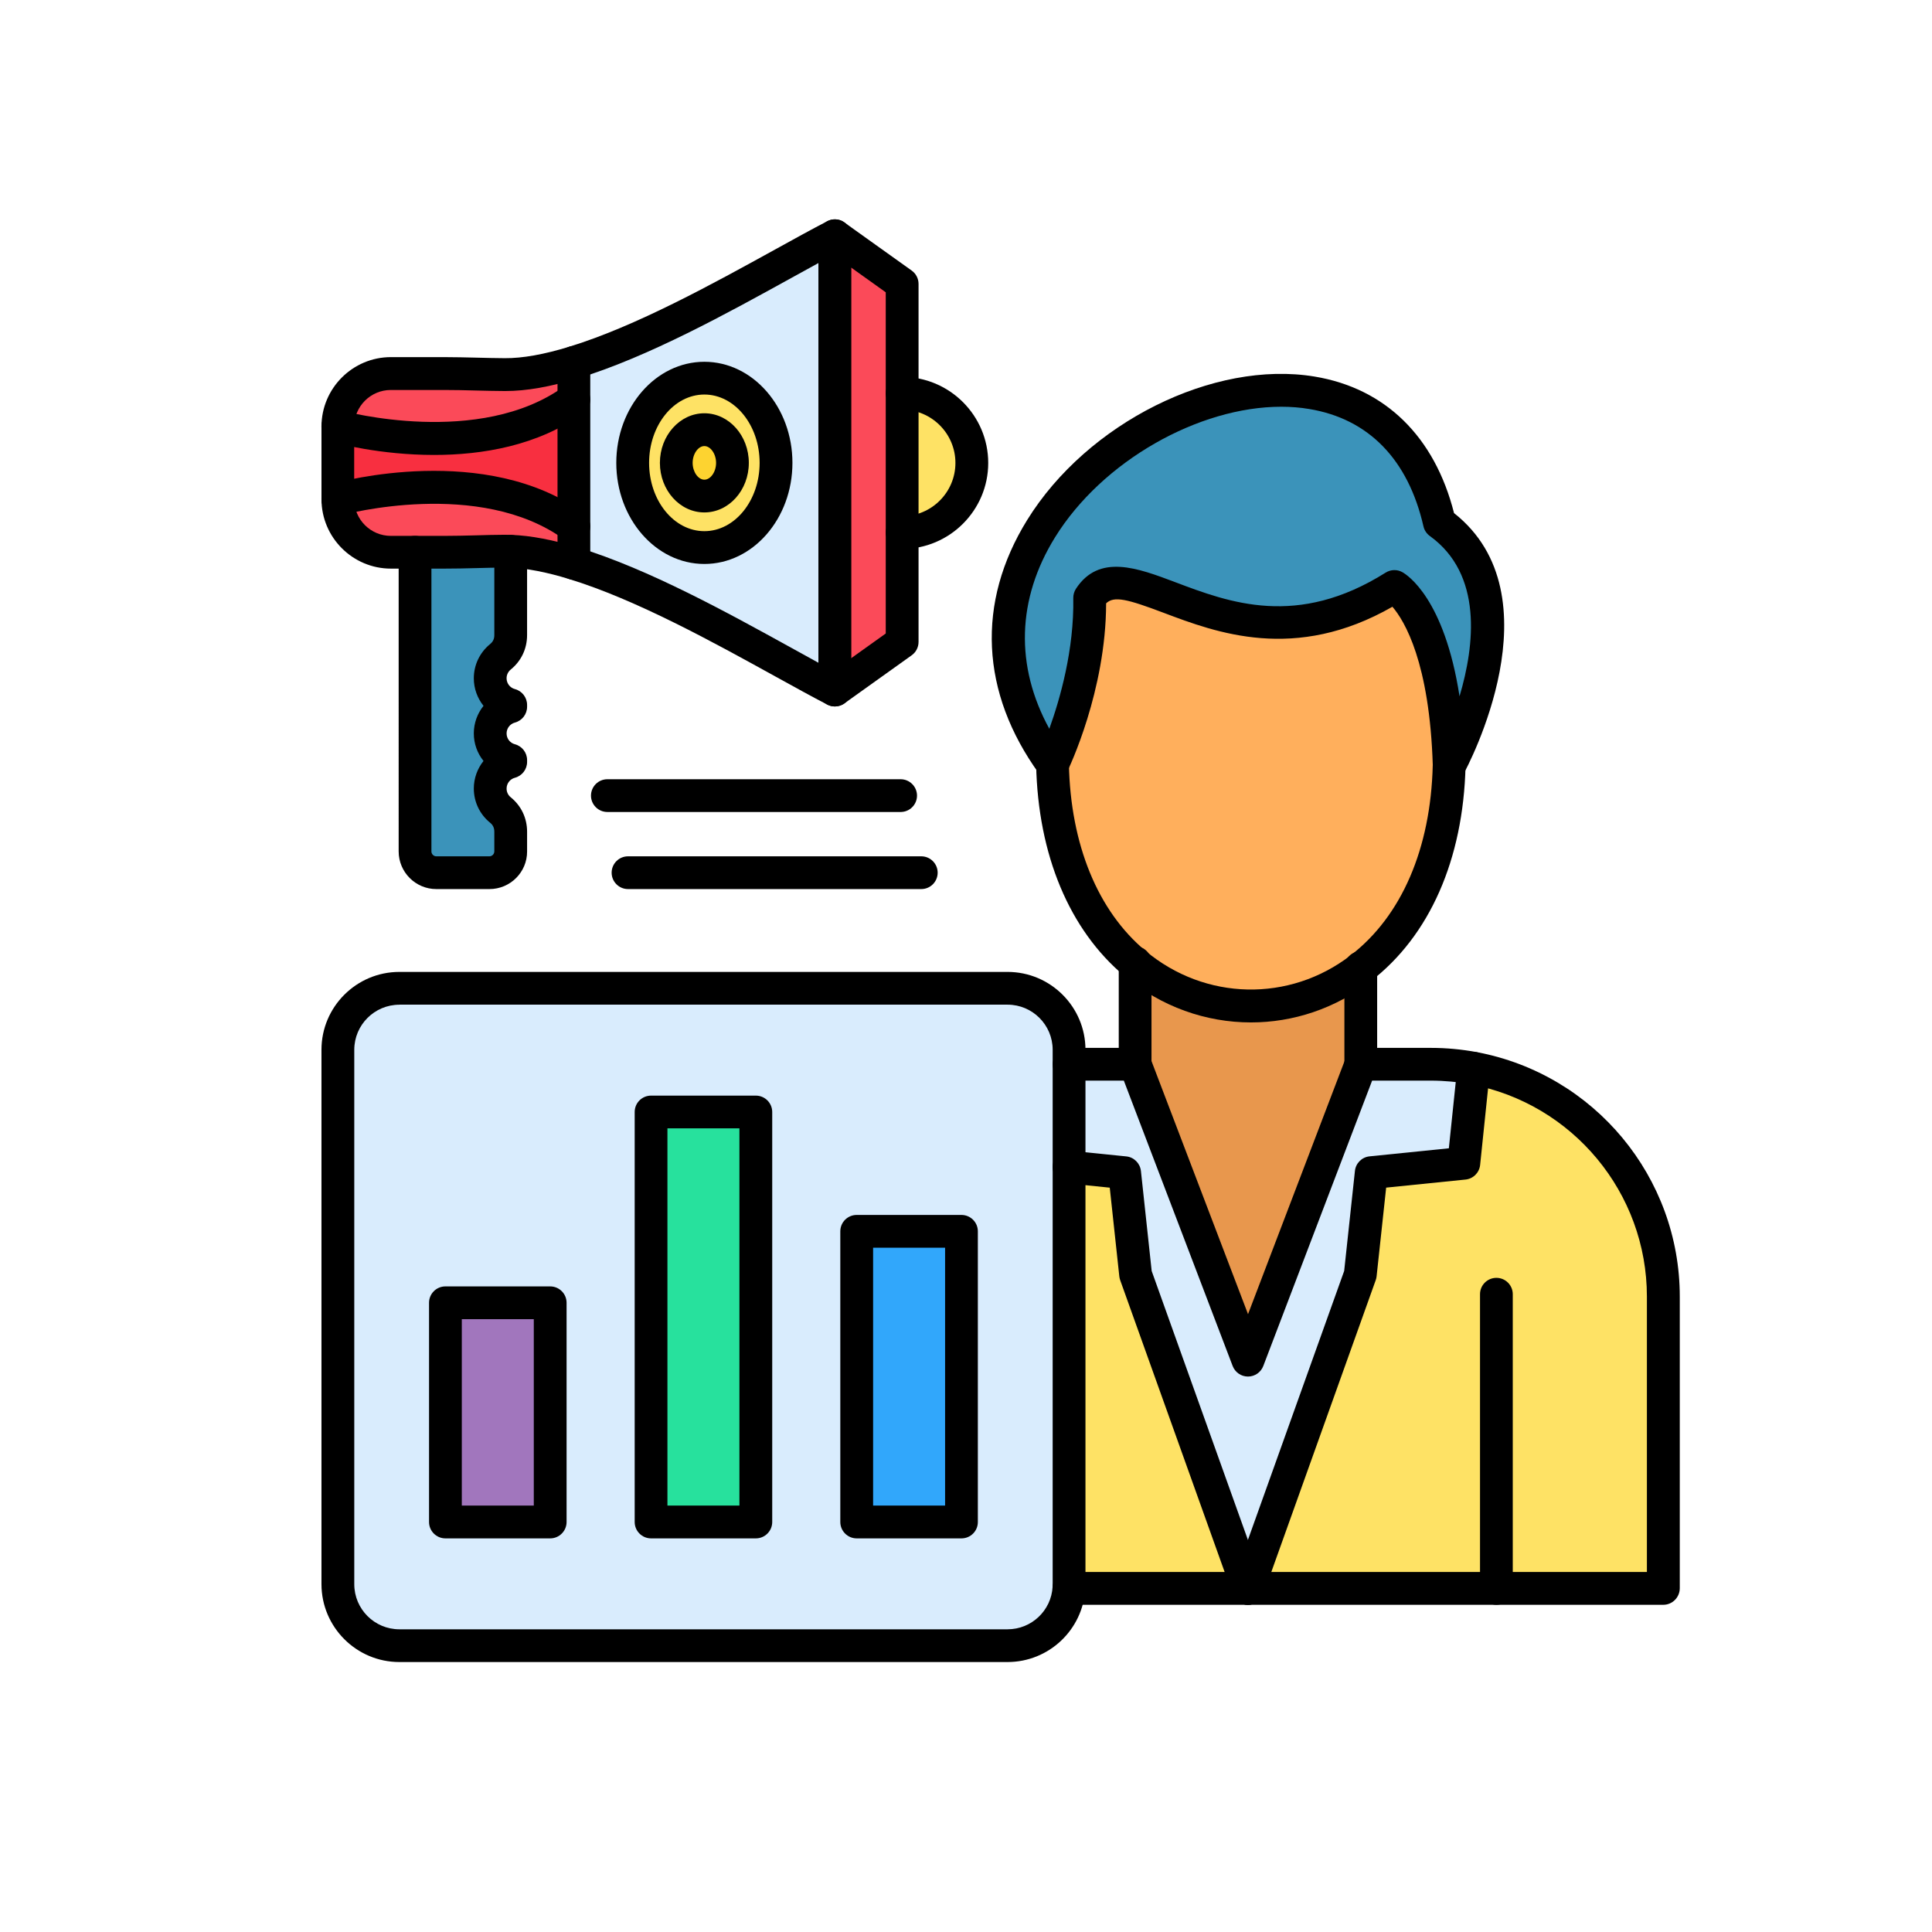 <svg xmlns="http://www.w3.org/2000/svg" xmlns:xlink="http://www.w3.org/1999/xlink" id="Layer_1" x="0px" y="0px" viewBox="0 0 1536 1536" style="enable-background:new 0 0 1536 1536;" xml:space="preserve"><style type="text/css">	.st0{fill:#FDD330;}	.st1{fill:#FEE265;}	.st2{fill:#D9ECFD;}	.st3{fill:#3B93BA;}	.st4{fill:#F82F40;}	.st5{fill:#FB4A59;}	.st6{fill:#A176BD;}	.st7{fill:#31A7FB;}	.st8{fill:#27E19D;}	.st9{fill:#E8974D;}	.st10{fill:#FFAF5C;}</style><g id="_x31_0228_-_Promotional_Training">	<g>		<g id="XMLID_76_">			<g>				<g>					<path class="st0" d="M559.99,341.62c12.33,0,22.33,11.8,22.33,26.42c0,14.58-10,26.38-22.33,26.38s-22.33-11.8-22.33-26.38      C537.66,353.42,547.66,341.62,559.99,341.62z"></path>				</g>				<g>					<path class="st1" d="M559.99,300.65c31.46,0,56.96,30.16,56.96,67.35s-25.5,67.31-56.96,67.31s-56.96-30.12-56.96-67.31      S528.53,300.65,559.99,300.65z M582.32,368c0-14.58-10-26.42-22.33-26.42s-22.33,11.8-22.33,26.42      c0,14.58,10,26.38,22.33,26.38S582.32,382.58,582.32,368z"></path>				</g>				<g>					<path class="st2" d="M663.72,187.41v361.17c-49.1-25.39-135.96-78.84-207.47-100.75v-29.47V317.6v-29.47      C527.77,266.21,614.62,212.76,663.72,187.41z M616.95,368c0-37.19-25.5-67.35-56.96-67.35s-56.96,30.16-56.96,67.35      s25.5,67.31,56.96,67.31S616.95,405.19,616.95,368z"></path>				</g>				<g>					<path class="st1" d="M717.25,312.6c30.58,0,55.4,24.78,55.4,55.4c0,30.58-24.78,55.4-55.4,55.4V312.6z"></path>				</g>				<g>					<path class="st3" d="M406.05,661.18v15.69c0,9.32-7.6,16.91-16.91,16.91h-42.26c-9.28,0-16.88-7.6-16.88-16.91V439.01h22.98      c16.19,0,32.3-0.76,48.3-0.88c1.6,0,3.17,0.04,4.81,0.11v66.62c0,6.95-2.83,12.94-8.25,17.33c-4.93,4.01-8.09,10.16-8.09,16.99      c0,10.19,6.95,18.75,16.3,21.19v1.45c-9.39,2.48-16.3,11.03-16.3,21.23c0,10.16,6.95,18.71,16.3,21.19v1.45      c-9.39,2.48-16.3,11.03-16.3,21.19c0,6.87,3.17,13.02,8.09,17.03C403.23,648.27,406.05,654.23,406.05,661.18z"></path>				</g>				<g>					<path class="st4" d="M456.26,317.64V418.4c-73.3-53.41-187.65-21.53-187.65-21.53v-57.73      C268.61,339.14,382.95,371.02,456.26,317.64z"></path>				</g>				<g>					<path class="st5" d="M456.26,418.4v29.47c-17.98-5.54-35.01-9.05-50.21-9.58c-1.6-0.08-3.21-0.11-4.81-0.11      c-16,0.08-32.11,0.88-48.3,0.88h-22.98h-19.2c-23.17,0-42.19-18.98-42.19-42.19C268.61,396.86,382.95,364.98,456.26,418.4z"></path>				</g>				<g>					<path class="st5" d="M456.26,288.13v29.47c-73.3,53.41-187.65,21.49-187.65,21.49c0-23.21,19.01-42.19,42.19-42.19h42.19      c16.19,0,32.3,0.76,48.3,0.88C417.66,297.9,436.37,294.24,456.26,288.13z"></path>				</g>				<g>					<polygon class="st5" points="717.25,423.4 717.25,510.33 663.72,548.59 663.72,187.41 717.25,225.67 717.25,312.6      "></polygon>				</g>				<g>					<rect x="354.13" y="1035.75" class="st6" width="83.31" height="174.25"></rect>				</g>				<g>					<rect x="681.09" y="978.94" class="st7" width="83.31" height="231.1"></rect>				</g>				<g>					<rect x="517.61" y="884.03" class="st8" width="83.31" height="325.97"></rect>				</g>				<g>					<path class="st2" d="M849.92,927.78v331.7c0,0.95-0.04,1.87-0.08,2.79c-1.45,25.62-22.87,46.12-48.83,46.12h-483.5      c-26.92,0-48.91-21.99-48.91-48.91v-424.9c0-26.88,21.99-48.87,48.91-48.87h483.54c26.92,0,48.91,21.99,48.91,48.87v11.57      v81.63H849.92z M764.4,1210V978.9h-83.31V1210H764.4z M600.92,1210V884.03h-83.31V1210H600.92z M437.43,1210v-174.25h-83.31      V1210H437.43L437.43,1210z"></path>				</g>				<g>					<path class="st1" d="M1189.68,1262.84h-197.5l89.26-249.5l8.74-81.05l73.57-7.48l7.83-75.48      c85.56,16.07,150.77,91.59,150.77,181.58v231.94H1189.68L1189.68,1262.84z"></path>				</g>				<g>					<path class="st1" d="M902.88,1013.34l89.3,249.5H849.85c0.04-0.19,0.04-0.38,0.04-0.61c0.04-0.92,0.08-1.83,0.08-2.79v-331.7      l44.21,4.51L902.88,1013.34z"></path>				</g>				<g>					<path class="st2" d="M1171.58,849.32l-7.83,75.48l-73.57,7.48l-8.74,81.05l-89.26,249.5l-89.3-249.5l-8.74-81.05l-44.21-4.51      v-81.59h52.53l89.72,235.26l89.72-235.26h55.74C1149.17,846.16,1160.55,847.26,1171.58,849.32z"></path>				</g>				<g>					<path class="st9" d="M1081.86,769.84v76.36l-89.72,235.26l-89.72-235.26v-80.14C954.88,809.92,1028.22,811.18,1081.86,769.84z"></path>				</g>				<g>					<path class="st10" d="M902.46,766.02c-37.34-31.19-64.06-83.99-65.63-158.33c0,0,30.73-63.22,29.51-132.44      c31.23-47.8,114.84,71.28,242.25-8.97c0,0,39.9,22.26,43.56,142.45c0,0.04,0,0.11,0,0.15      c-1.91,76.82-30.77,130.46-70.29,160.93C1028.22,811.18,954.88,809.92,902.46,766.02z"></path>				</g>				<g>					<path class="st3" d="M866.34,475.25c1.18,69.22-29.51,132.44-29.51,132.44c-155.5-214.53,252.52-432.72,307.61-192.16      c81.17,58.49,7.75,193.53,7.75,193.53c0-0.08,0-0.11,0-0.19c0-0.04,0-0.11,0-0.15c-3.67-120.19-43.56-142.45-43.56-142.45      C981.18,546.53,897.57,427.45,866.34,475.25z"></path>				</g>			</g>			<g>				<g>					<path d="M1322.35,1275.86H849.81c-3.74,0-7.33-1.64-9.81-4.47c-2.29-2.63-3.44-6.07-3.17-9.54c0.27-6.99,5.99-12.6,13.02-12.6      c0,0,0,0,0.04,0c1.3,0,2.56,0.19,3.74,0.53h455.71v-218.92c0-82.54-58.95-153.52-140.16-168.79      c-10.38-1.95-21.04-2.94-31.57-2.94h-46.73L1004.36,1086c-1.91,5.04-6.76,8.4-12.18,8.4c-5.42,0-10.23-3.32-12.18-8.4      l-86.51-226.86h-43.52c-7.22,0-13.02-5.84-13.02-13.02s5.84-13.02,13.02-13.02h52.53c5.42,0,10.23,3.32,12.18,8.4l77.54,203.3      l77.54-203.3c1.91-5.04,6.76-8.4,12.18-8.4h55.74c12.14,0,24.4,1.15,36.38,3.36c93.54,17.6,161.42,99.34,161.42,194.41v231.94      C1335.37,1270.06,1329.57,1275.86,1322.35,1275.86z M836.9,1261.16c0,0.04,0,0.04,0,0.08      C836.9,1261.24,836.9,1261.2,836.9,1261.16z M836.9,1261.16L836.9,1261.16L836.9,1261.16z M836.9,1261.12      C836.9,1261.16,836.9,1261.16,836.9,1261.12C836.9,1261.16,836.9,1261.16,836.9,1261.12z M836.9,1261.12L836.9,1261.12      L836.9,1261.12z"></path>				</g>				<g>					<path d="M902.46,859.21c-7.22,0-13.02-5.84-13.02-13.02v-80.86c0-7.22,5.84-13.02,13.02-13.02c7.22,0,13.02,5.84,13.02,13.02      v80.86C915.48,853.37,909.63,859.21,902.46,859.21z"></path>				</g>				<g>					<path d="M1081.86,859.21c-7.22,0-13.02-5.84-13.02-13.02v-76.93c0-7.22,5.84-13.02,13.02-13.02c7.18,0,13.02,5.84,13.02,13.02      v76.93C1094.88,853.37,1089.08,859.21,1081.86,859.21z"></path>				</g>				<g>					<path d="M994.54,812.86c-35.62,0-71.2-12.33-100.49-36.84c-43.83-36.61-68.8-96.33-70.29-168.06      c-0.15-7.18,5.57-13.13,12.75-13.29c0.08,0,0.19,0,0.27,0c7.06,0,12.87,5.65,13.02,12.75c1.34,64.1,22.98,116.87,60.97,148.59      c47.3,39.59,114.38,41.04,163.1,3.47c40.43-31.15,63.57-84.8,65.21-150.96c0.19-7.18,6.11-12.83,13.36-12.71      c7.18,0.19,12.87,6.15,12.71,13.36c-1.83,74.18-28.6,134.89-75.37,170.93C1061.47,801.98,1027.99,812.86,994.54,812.86z"></path>				</g>				<g>					<path d="M1152.15,621.78c-7.22,0-13.02-5.84-13.02-13.02c0-7.18,5.84-13.06,13.02-13.06c7.18,0,13.02,5.8,13.02,13.02v0.04      C1165.21,615.94,1159.36,621.78,1152.15,621.78z"></path>				</g>				<g>					<path d="M1152.15,622.12c-1.07,0-2.14-0.11-3.21-0.42c-5.77-1.45-9.81-6.68-9.81-12.64v-0.15      c-2.52-82.28-22.49-115.3-32.11-126.53c-77.39,44.33-140.08,20.62-182.11,4.73c-28.52-10.77-39.25-13.52-45.51-7.44      c-0.11,69.6-29.59,131.03-30.89,133.7c-1.99,4.12-6.03,6.87-10.58,7.29c-4.58,0.38-9.01-1.64-11.68-5.35      c-46.81-64.56-50.24-136.26-9.62-201.89c47.8-77.27,148.21-127.37,228.54-114.04c56.24,9.35,95.45,47.8,110.83,108.54      c83.27,65.67,10.8,201.51,7.6,207.35C1161.27,619.6,1156.84,622.12,1152.15,622.12z M1018.6,323.37      c-65.55,0-142.22,43.07-179.82,103.81c-30.43,49.17-31.8,102.43-4.54,152.22c8.51-23.63,19.78-62.92,19.05-103.92      c-0.04-2.6,0.69-5.15,2.1-7.37c18.36-28.14,49.06-16.53,78.73-5.35c43.3,16.38,97.2,36.73,167.53-7.52      c4.05-2.52,9.12-2.67,13.29-0.34c3.93,2.21,33.44,21.07,45.43,98.69c12.18-40.93,18.48-97.13-23.59-127.44      c-2.56-1.87-4.39-4.58-5.08-7.67c-12.18-53.22-43.6-85.48-90.83-93.31C1033.68,323.94,1026.2,323.37,1018.6,323.37z"></path>				</g>				<g>					<path d="M1189.68,1275.86c-7.22,0-13.02-5.84-13.02-13.02v-233.89c0-7.22,5.84-13.02,13.02-13.02      c7.22,0,13.02,5.84,13.02,13.02v233.89C1202.7,1270.06,1196.86,1275.86,1189.68,1275.86z"></path>				</g>				<g>					<path d="M992.14,1275.9c-5.35,0-10.35-3.32-12.26-8.63l-89.3-249.5c-0.34-0.95-0.57-1.99-0.69-2.98l-7.6-70.56l-33.71-3.44      c-7.18-0.73-12.37-7.14-11.64-14.28c0.73-7.18,7.14-12.37,14.28-11.64l44.21,4.51c6.11,0.61,10.96,5.46,11.64,11.57l8.55,79.53      l88.77,248.05c2.41,6.76-1.11,14.24-7.86,16.65C995.08,1275.63,993.63,1275.9,992.14,1275.9z"></path>				</g>				<g>					<path d="M992.14,1275.9c-1.45,0-2.94-0.23-4.39-0.76c-6.76-2.44-10.31-9.89-7.86-16.65l88.77-248.05l8.55-79.53      c0.65-6.11,5.5-10.96,11.64-11.57l63.03-6.41l6.76-64.94c0.76-7.18,7.14-12.33,14.32-11.61c7.18,0.76,12.37,7.14,11.61,14.32      l-7.83,75.48c-0.65,6.15-5.5,11-11.64,11.61l-63.07,6.41l-7.6,70.56c-0.11,1.03-0.34,2.02-0.69,2.98l-89.26,249.5      C1002.52,1272.58,997.48,1275.9,992.14,1275.9z"></path>				</g>				<g>					<path d="M801.01,1321.37h-483.5c-34.13,0-61.93-27.79-61.93-61.93V834.59c0-34.13,27.79-61.89,61.93-61.89h483.54      c34.13,0,61.93,27.76,61.93,61.89v424.86c0,1.18-0.04,2.37-0.11,3.51l0,0C860.99,1295.75,833.85,1321.37,801.01,1321.37z       M317.51,798.78c-19.78,0-35.85,16.07-35.85,35.85v424.86c0,19.78,16.07,35.85,35.85,35.85h483.54      c19.01,0,34.74-14.85,35.81-33.83c0.04-0.69,0.04-1.37,0.04-2.06V834.59c0-19.78-16.07-35.85-35.85-35.85H317.51V798.78z       M849.85,1262.23L849.85,1262.23L849.85,1262.23z"></path>				</g>				<g>					<path d="M437.43,1223.06h-83.31c-7.18,0-13.02-5.84-13.02-13.02v-174.29c0-7.22,5.84-13.02,13.02-13.02h83.31      c7.18,0,13.02,5.84,13.02,13.02V1210C450.45,1217.22,444.61,1223.06,437.43,1223.06z M367.15,1196.98h57.23v-148.21h-57.23      V1196.98z"></path>				</g>				<g>					<path d="M600.92,1223.06h-83.31c-7.18,0-13.02-5.84-13.02-13.02V884.07c0-7.22,5.84-13.02,13.02-13.02h83.31      c7.18,0,13.02,5.84,13.02,13.02v325.97C613.94,1217.22,608.1,1223.06,600.92,1223.06z M530.63,1196.98h57.23v-299.9h-57.23      V1196.98L530.63,1196.98z"></path>				</g>				<g>					<path d="M764.4,1223.06h-83.31c-7.18,0-13.02-5.84-13.02-13.02v-231.1c0-7.22,5.84-13.02,13.02-13.02h83.31      c7.18,0,13.02,5.84,13.02,13.02V1210C777.46,1217.22,771.62,1223.06,764.4,1223.06z M694.15,1196.98h57.23V991.96h-57.23      V1196.98z"></path>				</g>				<g>					<path d="M559.99,448.37c-38.6,0-70.02-36.04-70.02-80.37s31.42-80.37,70.02-80.37s70.02,36.04,70.02,80.37      S598.59,448.37,559.99,448.37z M559.99,313.67c-24.24,0-43.94,24.36-43.94,54.33c0,29.93,19.7,54.29,43.94,54.29      c24.24,0,43.94-24.36,43.94-54.29C603.93,338.07,584.23,313.67,559.99,313.67z"></path>				</g>				<g>					<path d="M559.99,407.4c-19.51,0-35.35-17.68-35.35-39.4c0-21.76,15.88-39.44,35.35-39.44s35.35,17.68,35.35,39.44      C595.34,389.72,579.5,407.4,559.99,407.4z M559.99,354.64c-4.96,0-9.32,6.26-9.32,13.36s4.35,13.36,9.32,13.36      c4.96,0,9.32-6.22,9.32-13.36C569.31,360.9,564.95,354.64,559.99,354.64z"></path>				</g>				<g>					<path d="M663.72,561.64c-2.06,0-4.12-0.5-5.99-1.45c-11.87-6.15-26.08-13.97-41.16-22.3c-49.44-27.3-110.99-61.28-164.13-77.54      c-17.98-5.54-33.71-8.55-46.85-9.01c-1.57-0.08-2.94-0.11-4.31-0.11c-7.37,0.04-15,0.23-22.37,0.42      c-8.44,0.23-17.18,0.42-25.92,0.42h-42.19c-30.43,0-55.21-24.78-55.21-55.21v-57.73c0-30.43,24.78-55.21,55.21-55.21h42.19      c8.7,0,17.45,0.23,25.89,0.42c7.41,0.19,15.04,0.38,22.49,0.42c14.05,0.11,31.19-2.98,51.12-9.09      c53.11-16.26,114.54-50.21,163.94-77.43c15.16-8.36,29.44-16.26,41.39-22.41c4.05-2.1,8.9-1.91,12.75,0.46      c3.89,2.37,6.26,6.57,6.26,11.15v361.17c0,4.54-2.37,8.78-6.26,11.15C668.42,561,666.09,561.64,663.72,561.64z M401.2,425.15      c1.87,0,3.67,0.04,5.46,0.11c15.23,0.53,33.25,3.97,53.41,10.16c55.74,17.07,118.58,51.77,169.1,79.64      c7.44,4.12,14.7,8.09,21.49,11.84V209.14c-6.87,3.74-14.2,7.79-21.72,11.95c-50.43,27.83-113.2,62.5-168.9,79.57      c-22.49,6.87-41.58,10.23-58.26,10.23c-0.19,0-0.38,0-0.61,0c-7.71-0.04-15.46-0.23-23.02-0.42      c-8.28-0.23-16.84-0.42-25.24-0.42h-42.19c-16.07,0-29.13,13.06-29.13,29.13v57.73c0,16.07,13.06,29.13,29.13,29.13h42.19      c8.4,0,16.95-0.23,25.24-0.42C385.74,425.38,393.53,425.19,401.2,425.15L401.2,425.15z"></path>				</g>				<g>					<path d="M456.26,460.89c-7.18,0-13.02-5.84-13.02-13.02v-159.7c0-7.18,5.84-13.06,13.02-13.06c7.18,0,13.02,5.84,13.02,13.02      v159.74C469.28,455.05,463.47,460.89,456.26,460.89z"></path>				</g>				<g>					<path d="M663.72,561.64c-4.05,0-8.06-1.91-10.61-5.46c-4.2-5.84-2.83-14.01,3.02-18.17l48.07-34.36V232.39l-48.07-34.36      c-5.84-4.2-7.22-12.33-3.02-18.17c4.2-5.84,12.33-7.22,18.17-3.02l53.53,38.26c3.44,2.44,5.46,6.41,5.46,10.61v284.66      c0,4.2-2.02,8.17-5.46,10.61l-53.53,38.26C669.03,560.84,666.36,561.64,663.72,561.64z"></path>				</g>				<g>					<path d="M717.25,436.42c-7.18,0-13.02-5.84-13.02-13.02s5.84-13.02,13.02-13.02c23.37,0,42.34-19.01,42.34-42.34      c0-23.37-19.01-42.34-42.34-42.34c-7.18,0-13.02-5.84-13.02-13.02s5.84-13.02,13.02-13.02c37.72,0,68.42,30.7,68.42,68.42      C785.67,405.72,754.97,436.42,717.25,436.42z"></path>				</g>				<g>					<path d="M389.14,706.84h-42.26c-16.49,0-29.93-13.44-29.93-29.93V439.05c0-7.18,5.84-13.02,13.02-13.02s13.02,5.84,13.02,13.02      v237.86c0,2.1,1.76,3.89,3.86,3.89h42.26c2.1,0,3.89-1.79,3.89-3.89v-15.69c0-3.02-1.07-5.31-3.4-7.18      c-8.21-6.68-12.9-16.57-12.9-27.15c0-8.17,2.86-15.84,7.71-21.91c-4.89-6.07-7.71-13.71-7.71-21.91s2.86-15.84,7.71-21.91      c-4.85-6.07-7.71-13.71-7.71-21.91c0-10.54,4.7-20.43,12.87-27.11c2.37-1.95,3.44-4.16,3.44-7.22v-66.62      c0-7.18,5.84-13.02,13.02-13.02c7.18,0,13.02,5.84,13.02,13.02v66.62c0,10.84-4.62,20.58-13.02,27.41      c-2.1,1.72-3.28,4.24-3.28,6.91c0,4.05,2.71,7.56,6.57,8.59c5.73,1.49,9.74,6.68,9.74,12.6v1.45c0,5.92-3.97,11.07-9.7,12.6      c-3.89,1.03-6.6,4.58-6.6,8.63c0,4.05,2.71,7.56,6.6,8.59c5.73,1.53,9.7,6.68,9.7,12.6v1.45c0,5.92-3.97,11.07-9.7,12.6      c-3.89,1.03-6.6,4.54-6.6,8.59c0,2.71,1.18,5.23,3.28,6.91c8.4,6.83,13.02,16.57,13.02,27.41v15.69      C419.11,693.4,405.67,706.84,389.14,706.84z"></path>				</g>				<g>					<path d="M345.12,361.7c-43.14,0-77.39-9.32-80.02-10.04c-6.95-1.95-11-9.12-9.05-16.04c1.95-6.95,9.12-11,16.04-9.05      c1.18,0.34,109.31,29.47,176.5-19.47c5.8-4.24,13.97-2.98,18.21,2.86c4.24,5.8,2.94,13.97-2.86,18.21      C427.7,354.56,382.99,361.7,345.12,361.7z"></path>				</g>				<g>					<path d="M456.26,431.42c-2.67,0-5.35-0.8-7.67-2.48c-67.23-48.98-175.39-19.81-176.5-19.51c-6.91,1.91-14.13-2.14-16.04-9.05      c-1.91-6.95,2.14-14.13,9.05-16.04c4.93-1.37,121.33-32.91,198.84,23.56c5.8,4.24,7.1,12.41,2.86,18.21      C464.24,429.55,460.27,431.42,456.26,431.42z"></path>				</g>				<g>					<path d="M732.45,706.84H499.29c-7.18,0-13.02-5.84-13.02-13.02s5.84-13.02,13.02-13.02h233.16c7.18,0,13.02,5.84,13.02,13.02      S739.66,706.84,732.45,706.84z"></path>				</g>				<g>					<path d="M716.03,645.56H482.87c-7.18,0-13.02-5.84-13.02-13.02s5.84-13.02,13.02-13.02h233.16c7.18,0,13.02,5.84,13.02,13.02      S723.24,645.56,716.03,645.56z"></path>				</g>			</g>		</g>	</g></g></svg>